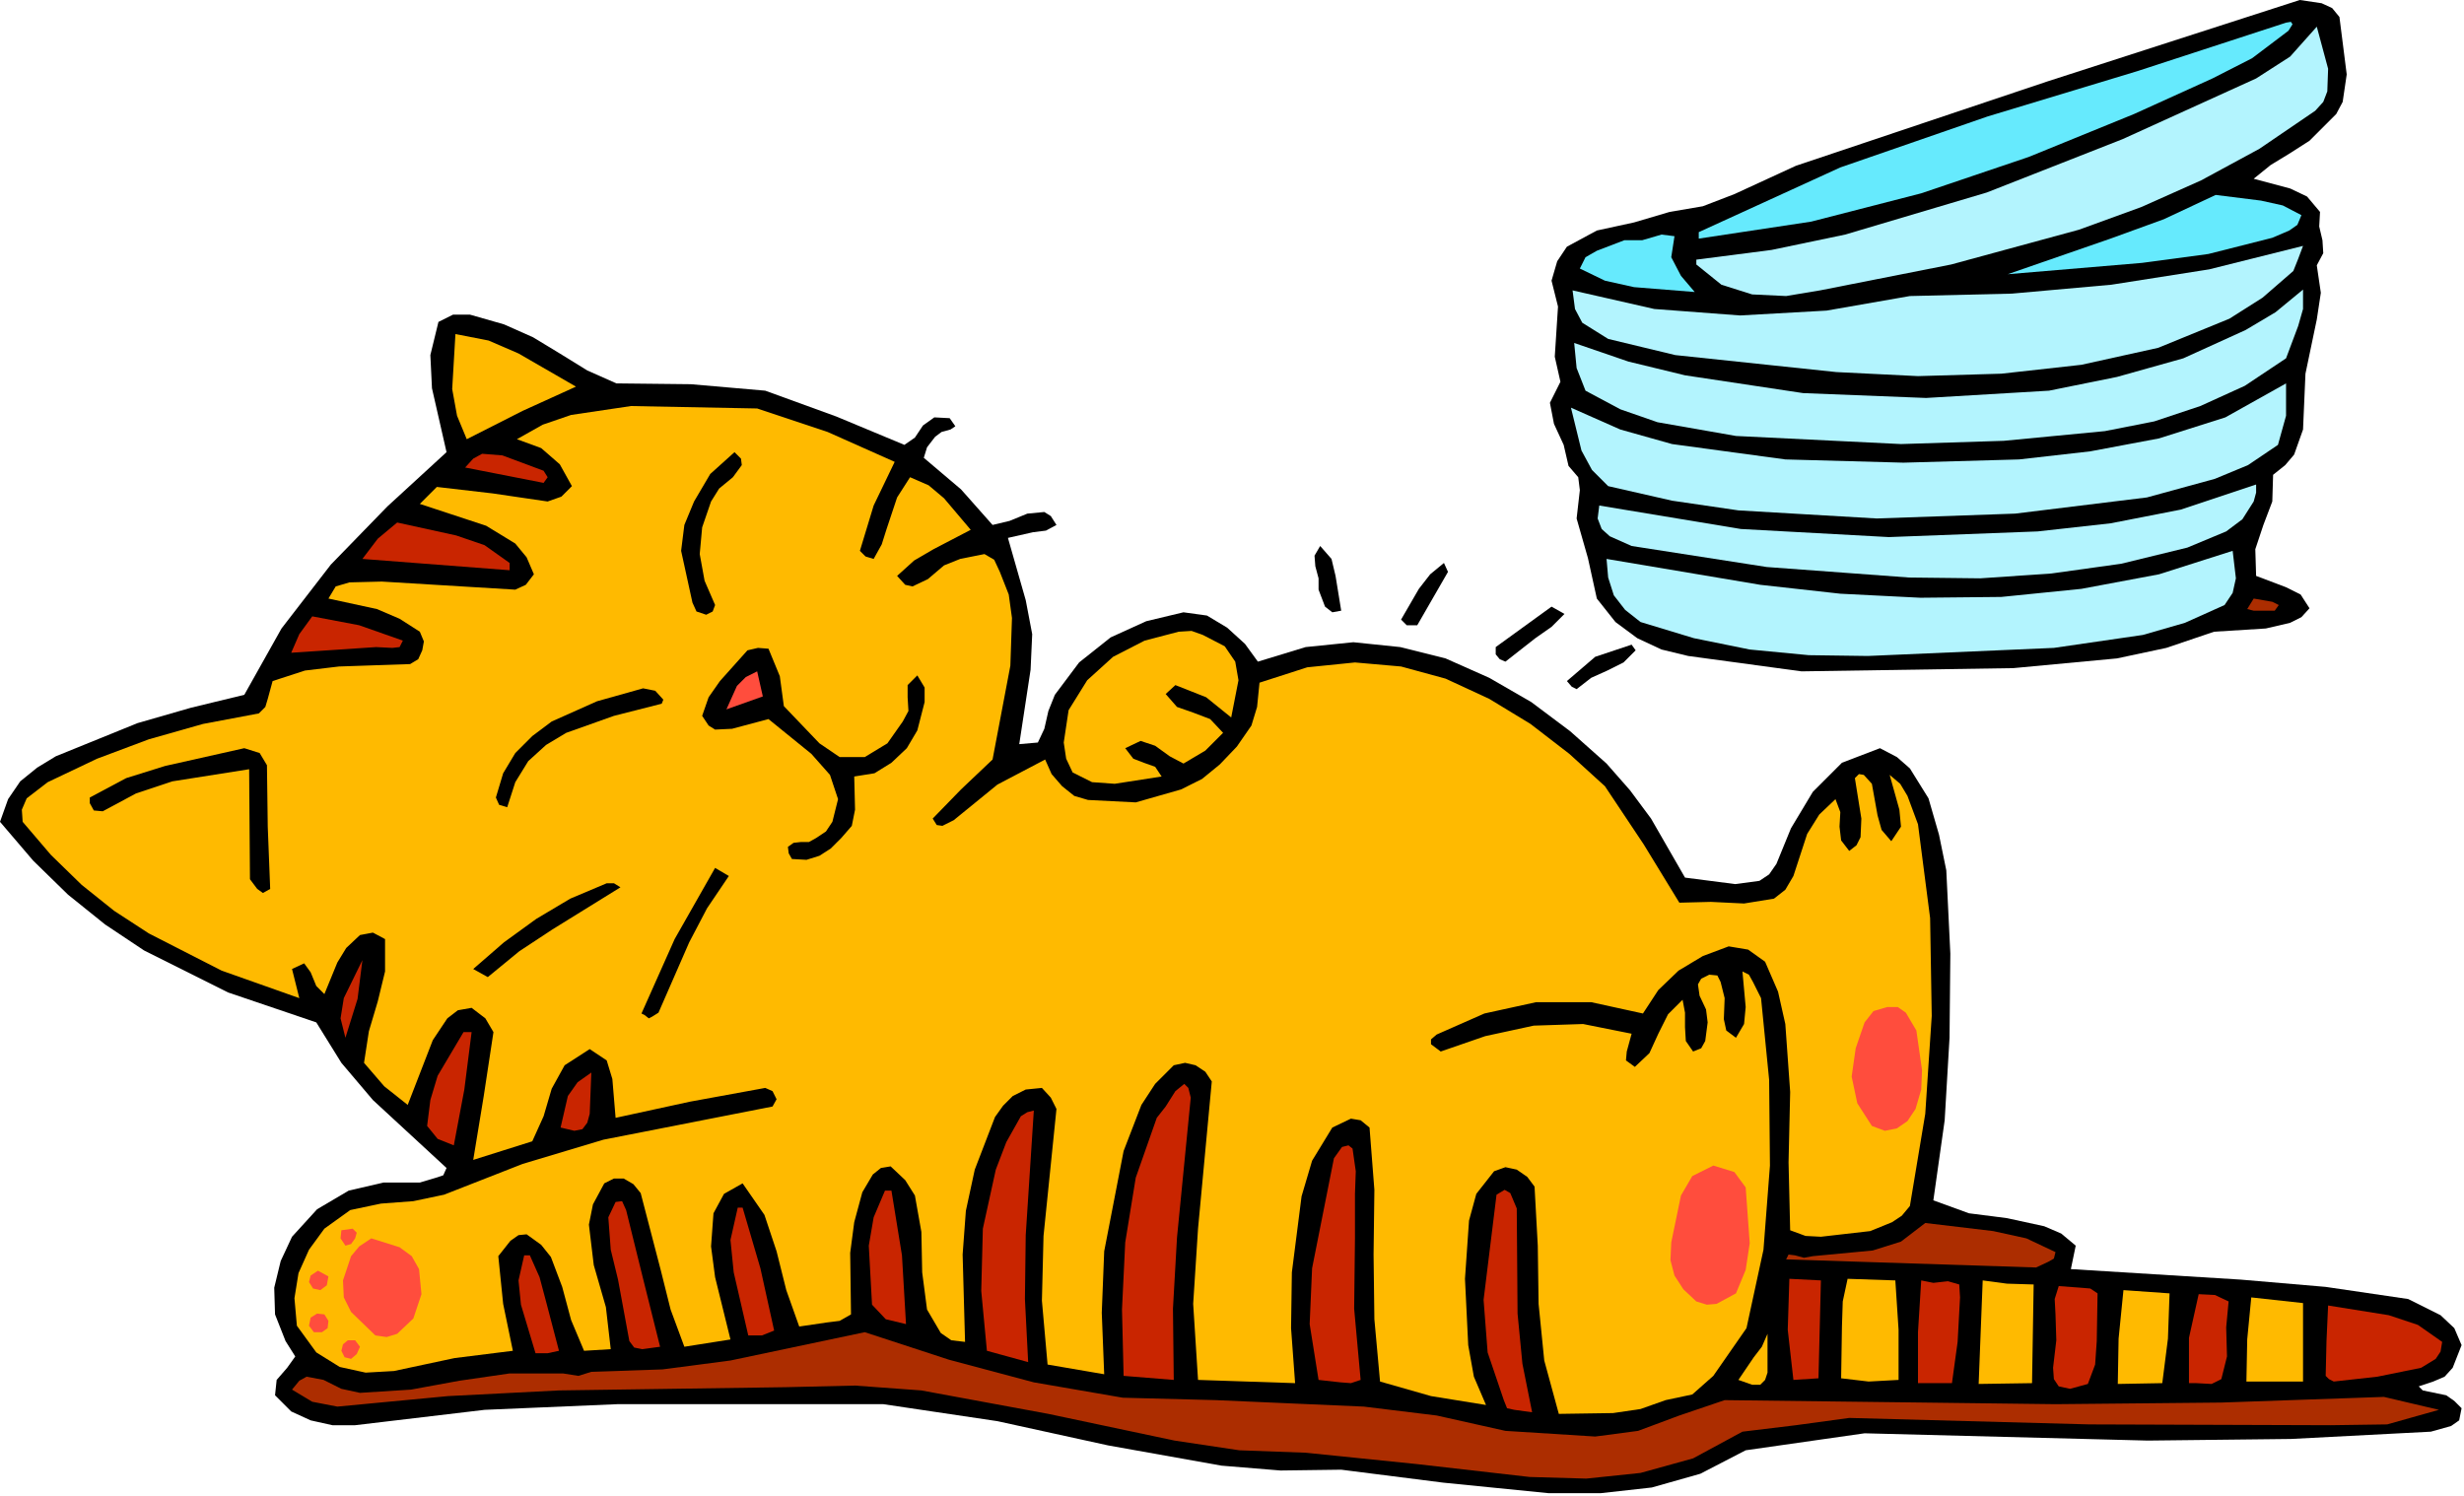 <?xml version="1.0" encoding="UTF-8" standalone="no"?>
<svg
   xmlns:dc="http://purl.org/dc/elements/1.1/"
   xmlns:cc="http://creativecommons.org/ns#"
   xmlns:rdf="http://www.w3.org/1999/02/22-rdf-syntax-ns#"
   xmlns:svg="http://www.w3.org/2000/svg"
   xmlns="http://www.w3.org/2000/svg"
   xmlns:sodipodi="http://sodipodi.sourceforge.net/DTD/sodipodi-0.dtd"
   xmlns:inkscape="http://www.inkscape.org/namespaces/inkscape"
   version="1.0"
   width="77.368mm"
   height="46.965mm"
   id="svg132"
   sodipodi:docname="JCHAR043.WMF">
  <sodipodi:namedview
     pagecolor="#ffffff"
     bordercolor="#666666"
     borderopacity="1"
     objecttolerance="10"
     gridtolerance="10"
     guidetolerance="10"
     inkscape:pageopacity="0"
     inkscape:pageshadow="2"
     inkscape:window-width="640"
     inkscape:window-height="480"
     id="namedview134" />
  <defs
     id="defs6">
    <clipPath
       clipPathUnits="userSpaceOnUse"
       id="clipWmfPath1">
      <path
         d="M 0,0 L 292.32,0 L 292.32,177.408 L 0,177.408 z"
         id="path2" />
    </clipPath>
    <pattern
       id="WMFhbasepattern"
       patternUnits="userSpaceOnUse"
       width="6"
       height="6"
       x="0"
       y="0" />
  </defs>
  <path
     style="fill:#000000;fill-rule:evenodd;fill-opacity:1;stroke:none;"
     clip-path="url(#clipWmfPath1)"
     d="  M 277.632,2.016   L 278.496,8.832   L 278.016,12.096   L 277.248,13.536   L 276.096,14.688   L 274.08,16.704   L 271.68,18.24   L 269.472,19.584   L 267.456,21.216   L 271.776,22.368   L 273.792,23.328   L 275.328,25.152   L 275.232,26.88   L 275.616,28.512   L 275.712,30.048   L 274.944,31.488   L 275.424,34.752   L 274.944,37.92   L 273.6,44.352   L 273.312,50.976   L 272.256,53.952   L 271.2,55.2   L 269.76,56.352   L 269.664,59.52   L 268.608,62.304   L 267.648,65.184   L 267.744,68.352   L 271.296,69.696   L 273.024,70.56   L 274.08,72.192   L 273.12,73.248   L 271.776,73.92   L 268.896,74.592   L 262.752,74.976   L 257.088,76.896   L 251.232,78.144   L 238.944,79.296   L 213.792,79.68   L 200.352,77.856   L 197.184,77.088   L 194.304,75.744   L 191.712,73.824   L 189.504,71.04   L 188.448,66.24   L 187.104,61.536   L 187.488,58.176   L 187.296,56.64   L 186.144,55.296   L 185.568,52.8   L 184.416,50.304   L 183.936,47.808   L 185.184,45.312   L 184.512,42.336   L 184.704,39.36   L 184.896,36.384   L 184.128,33.312   L 184.8,31.008   L 185.952,29.28   L 189.504,27.36   L 193.92,26.4   L 198.144,25.152   L 202.08,24.48   L 205.824,23.04   L 213.12,19.68   L 242.88,9.696   L 272.928,0   L 275.52,0.384   L 276.768,0.96   L 277.632,2.016  z "
     id="path8" />
  <path
     style="fill:#66eafd;fill-rule:evenodd;fill-opacity:1;stroke:none;"
     clip-path="url(#clipWmfPath1)"
     d="  M 271.584,3.648   L 267.264,6.912   L 262.56,9.312   L 253.248,13.536   L 240.768,18.624   L 228,22.944   L 214.944,26.304   L 201.6,28.32   L 201.6,27.552   L 218.4,19.872   L 235.872,13.824   L 253.632,8.448   L 271.296,2.688   L 271.872,2.592   L 272.064,2.88   L 271.584,3.648  z "
     id="path10" />
  <path
     style="fill:#b3f4fe;fill-rule:evenodd;fill-opacity:1;stroke:none;"
     clip-path="url(#clipWmfPath1)"
     d="  M 274.752,13.152   L 268.128,17.664   L 261.216,21.408   L 254.112,24.576   L 246.72,27.264   L 231.552,31.392   L 216,34.464   L 211.968,35.136   L 207.936,34.944   L 204.288,33.792   L 201.312,31.392   L 201.312,30.816   L 210.24,29.664   L 218.976,27.84   L 235.776,22.848   L 251.904,16.512   L 267.744,9.312   L 271.776,6.72   L 274.944,3.168   L 276.288,8.16   L 276.192,10.848   L 275.712,12.096   L 274.752,13.152  z "
     id="path12" />
  <path
     style="fill:#66eafd;fill-rule:evenodd;fill-opacity:1;stroke:none;"
     clip-path="url(#clipWmfPath1)"
     d="  M 273.12,25.536   L 272.64,26.688   L 271.68,27.36   L 269.664,28.224   L 262.08,30.144   L 254.208,31.2   L 238.272,32.544   L 250.464,28.32   L 256.8,26.016   L 262.944,23.136   L 268.32,23.808   L 270.912,24.384   L 273.12,25.536  z "
     id="path14" />
  <path
     style="fill:#66eafd;fill-rule:evenodd;fill-opacity:1;stroke:none;"
     clip-path="url(#clipWmfPath1)"
     d="  M 198.336,30.528   L 199.488,32.736   L 201.12,34.656   L 193.92,34.08   L 190.464,33.312   L 187.488,31.872   L 188.16,30.528   L 189.504,29.76   L 192.768,28.512   L 194.88,28.512   L 197.184,27.84   L 198.72,28.032   L 198.336,30.528  z "
     id="path16" />
  <path
     style="fill:#b3f4fe;fill-rule:evenodd;fill-opacity:1;stroke:none;"
     clip-path="url(#clipWmfPath1)"
     d="  M 272.16,32.16   L 268.512,35.328   L 264.576,37.824   L 256.128,41.28   L 247.008,43.296   L 237.504,44.352   L 227.616,44.64   L 217.92,44.16   L 198.816,42.144   L 190.848,40.224   L 187.776,38.304   L 186.912,36.672   L 186.624,34.464   L 196.32,36.672   L 206.496,37.44   L 216.768,36.864   L 226.656,35.136   L 238.752,34.848   L 250.56,33.792   L 262.176,31.968   L 273.312,29.184   L 272.736,30.72   L 272.16,32.16  z "
     id="path18" />
  <path
     style="fill:#b3f4fe;fill-rule:evenodd;fill-opacity:1;stroke:none;"
     clip-path="url(#clipWmfPath1)"
     d="  M 273.312,34.368   L 273.312,36.672   L 272.736,38.688   L 271.296,42.528   L 266.4,45.792   L 261.12,48.192   L 255.648,50.016   L 249.792,51.168   L 237.792,52.32   L 225.6,52.704   L 206.016,51.744   L 196.704,50.112   L 192.288,48.576   L 188.16,46.368   L 187.104,43.68   L 186.816,40.704   L 193.248,42.912   L 199.968,44.544   L 213.984,46.656   L 228.576,47.232   L 243.168,46.368   L 251.232,44.736   L 259.104,42.528   L 266.496,39.168   L 270.048,37.056   L 273.312,34.368  z "
     id="path20" />
  <path
     style="fill:#000000;fill-rule:evenodd;fill-opacity:1;stroke:none;"
     clip-path="url(#clipWmfPath1)"
     d="  M 73.152,45.504   L 81.984,45.6   L 90.816,46.368   L 99.264,49.44   L 107.328,52.8   L 108.576,51.936   L 109.536,50.496   L 110.88,49.536   L 112.704,49.632   L 113.376,50.592   L 112.8,50.976   L 111.744,51.264   L 110.976,51.84   L 110.016,53.088   L 109.632,54.336   L 114.048,58.08   L 117.792,62.304   L 119.808,61.824   L 121.92,60.96   L 123.936,60.768   L 124.704,61.248   L 125.376,62.304   L 124.128,62.976   L 122.592,63.168   L 119.616,63.84   L 121.728,71.232   L 122.496,75.264   L 122.304,79.488   L 120.96,88.32   L 123.168,88.128   L 123.936,86.496   L 124.416,84.384   L 125.184,82.464   L 128.064,78.624   L 131.808,75.648   L 136.032,73.728   L 140.448,72.672   L 143.232,73.056   L 145.632,74.496   L 147.744,76.416   L 149.28,78.528   L 154.944,76.8   L 160.608,76.224   L 166.176,76.8   L 171.552,78.144   L 176.736,80.448   L 181.728,83.328   L 186.336,86.784   L 190.656,90.624   L 193.44,93.792   L 195.936,97.152   L 199.968,104.16   L 205.92,104.928   L 208.8,104.544   L 209.952,103.776   L 210.816,102.528   L 212.544,98.304   L 215.136,93.984   L 218.592,90.528   L 223.104,88.8   L 225.12,89.856   L 226.656,91.2   L 228.864,94.752   L 230.112,99.072   L 230.976,103.296   L 231.456,113.184   L 231.36,123.168   L 230.784,132.96   L 229.44,142.464   L 233.664,144   L 238.176,144.576   L 242.592,145.536   L 244.608,146.4   L 246.336,147.84   L 245.76,150.624   L 265.92,151.872   L 276,152.736   L 285.792,154.176   L 289.632,156.096   L 291.264,157.632   L 292.128,159.648   L 291.072,162.336   L 290.112,163.392   L 288.768,163.968   L 287.04,164.544   L 287.52,165.024   L 290.304,165.6   L 291.264,166.272   L 292.128,167.136   L 291.84,168.576   L 290.88,169.248   L 288.48,169.92   L 271.872,170.784   L 254.88,170.976   L 221.28,170.112   L 207.168,172.128   L 201.792,174.912   L 196.032,176.544   L 189.984,177.216   L 183.744,177.216   L 171.264,175.968   L 159.168,174.432   L 151.968,174.528   L 144.96,173.952   L 131.52,171.552   L 118.368,168.672   L 104.832,166.656   L 73.248,166.656   L 57.504,167.328   L 42.144,169.152   L 39.456,169.152   L 36.864,168.576   L 34.56,167.52   L 32.64,165.6   L 32.832,163.776   L 34.08,162.336   L 35.04,160.992   L 33.888,159.168   L 32.64,156   L 32.544,152.832   L 33.312,149.664   L 34.656,146.784   L 37.632,143.52   L 41.376,141.312   L 45.504,140.352   L 49.824,140.352   L 51.744,139.776   L 52.608,139.488   L 52.992,138.624   L 44.256,130.56   L 40.512,126.144   L 37.536,121.344   L 27.072,117.792   L 17.088,112.8   L 12.48,109.728   L 8.064,106.176   L 3.936,102.144   L 0,97.536   L 0.96,94.848   L 2.4,92.736   L 4.416,91.104   L 6.624,89.76   L 16.32,85.824   L 22.656,84   L 28.992,82.464   L 33.408,74.592   L 39.264,67.008   L 45.984,60.096   L 52.992,53.664   L 51.264,46.08   L 51.072,42.144   L 52.032,38.208   L 53.76,37.344   L 55.776,37.344   L 59.808,38.496   L 63.264,40.032   L 66.432,41.952   L 69.696,43.968   L 73.152,45.504  z "
     id="path22" />
  <path
     style="fill:#ffba00;fill-rule:evenodd;fill-opacity:1;stroke:none;"
     clip-path="url(#clipWmfPath1)"
     d="  M 68.352,45.888   L 62.016,48.768   L 55.392,52.128   L 54.24,49.344   L 53.664,46.176   L 54.048,39.648   L 57.984,40.416   L 61.536,41.952   L 68.352,45.888  z "
     id="path24" />
  <path
     style="fill:#b3f4fe;fill-rule:evenodd;fill-opacity:1;stroke:none;"
     clip-path="url(#clipWmfPath1)"
     d="  M 270.336,52.8   L 266.784,55.2   L 262.848,56.832   L 254.784,59.04   L 239.136,60.96   L 222.72,61.536   L 206.304,60.576   L 198.432,59.424   L 190.848,57.696   L 188.928,55.776   L 187.68,53.472   L 186.432,48.384   L 192.288,50.976   L 198.432,52.704   L 211.872,54.528   L 225.888,54.912   L 239.616,54.528   L 248.064,53.568   L 256.224,52.032   L 264.096,49.536   L 271.296,45.504   L 271.296,49.344   L 270.336,52.8  z "
     id="path26" />
  <path
     style="fill:#ffba00;fill-rule:evenodd;fill-opacity:1;stroke:none;"
     clip-path="url(#clipWmfPath1)"
     d="  M 89.856,48.48   L 98.208,51.264   L 106.176,54.816   L 103.68,60   L 102.048,65.376   L 102.72,66.048   L 103.68,66.336   L 104.64,64.608   L 105.216,62.784   L 106.464,59.04   L 108,56.64   L 110.208,57.6   L 112.032,59.136   L 115.2,62.88   L 110.784,65.184   L 108.48,66.528   L 106.464,68.352   L 107.424,69.408   L 108.288,69.6   L 110.112,68.736   L 112.032,67.104   L 113.952,66.336   L 116.832,65.76   L 117.984,66.432   L 118.656,67.872   L 119.712,70.56   L 120.096,73.344   L 119.904,79.008   L 117.792,90.144   L 114.048,93.696   L 110.688,97.152   L 111.168,97.92   L 111.84,98.016   L 113.184,97.344   L 118.368,93.12   L 124.032,90.144   L 124.8,91.872   L 126.048,93.312   L 127.488,94.464   L 129.12,94.944   L 134.784,95.232   L 140.16,93.696   L 142.656,92.448   L 144.768,90.72   L 146.784,88.608   L 148.512,86.112   L 149.184,83.904   L 149.472,81.024   L 155.136,79.2   L 160.8,78.624   L 166.272,79.104   L 171.552,80.544   L 176.736,82.944   L 181.632,85.92   L 186.24,89.472   L 190.464,93.312   L 195.072,100.224   L 199.296,107.136   L 203.04,107.04   L 206.976,107.232   L 210.528,106.656   L 211.872,105.6   L 212.832,103.968   L 214.464,98.976   L 215.904,96.672   L 217.824,94.848   L 218.4,96.384   L 218.304,98.112   L 218.496,99.744   L 219.456,100.992   L 220.32,100.32   L 220.8,99.36   L 220.896,97.152   L 220.128,92.352   L 220.608,91.872   L 221.184,91.968   L 222.144,93.024   L 222.816,96.768   L 223.296,98.496   L 224.448,99.84   L 225.6,98.112   L 225.408,96.096   L 224.256,91.968   L 225.504,93.024   L 226.368,94.464   L 227.616,97.824   L 229.056,108.96   L 229.248,120.576   L 228.48,132.192   L 226.656,143.136   L 225.696,144.288   L 224.544,145.056   L 221.952,146.112   L 216.096,146.784   L 214.272,146.688   L 212.448,146.016   L 212.256,137.952   L 212.448,129.6   L 211.872,121.536   L 211.008,117.696   L 209.472,114.144   L 207.456,112.704   L 205.152,112.32   L 202.08,113.472   L 199.2,115.2   L 196.8,117.504   L 194.976,120.288   L 188.832,118.944   L 182.304,118.944   L 176.16,120.288   L 170.496,122.784   L 169.824,123.36   L 169.824,123.936   L 170.976,124.8   L 176.256,122.976   L 182.016,121.728   L 187.872,121.536   L 193.632,122.688   L 193.056,124.8   L 192.96,125.856   L 194.016,126.624   L 195.744,124.992   L 196.8,122.688   L 197.952,120.384   L 199.68,118.656   L 199.968,120.192   L 199.968,121.92   L 200.064,123.552   L 200.928,124.8   L 201.888,124.416   L 202.368,123.552   L 202.656,121.344   L 202.464,119.808   L 201.696,118.176   L 201.504,116.832   L 201.888,116.16   L 202.848,115.68   L 203.808,115.776   L 204.192,116.544   L 204.672,118.464   L 204.576,120.96   L 204.864,122.304   L 206.016,123.168   L 206.976,121.536   L 207.168,119.52   L 206.784,115.296   L 207.552,115.68   L 208.032,116.544   L 208.992,118.464   L 209.952,128.16   L 210.048,138.336   L 209.28,148.32   L 207.264,157.632   L 203.328,163.296   L 200.832,165.504   L 197.664,166.176   L 194.688,167.232   L 191.424,167.712   L 184.992,167.808   L 183.264,161.472   L 182.592,154.752   L 182.496,147.84   L 182.112,140.832   L 181.248,139.68   L 180,138.816   L 178.656,138.528   L 177.312,139.008   L 175.2,141.696   L 174.336,144.864   L 173.856,151.776   L 174.24,159.648   L 174.912,163.392   L 176.352,166.752   L 169.824,165.696   L 163.776,163.968   L 163.104,156.576   L 163.008,148.896   L 163.104,141.216   L 162.528,133.824   L 161.472,132.96   L 160.32,132.768   L 158.112,133.824   L 155.712,137.76   L 154.464,141.984   L 153.312,151.008   L 153.216,157.632   L 153.696,164.16   L 142.176,163.776   L 141.6,154.752   L 142.176,145.824   L 143.808,128.352   L 143.04,127.2   L 141.888,126.432   L 140.64,126.144   L 139.296,126.432   L 137.088,128.64   L 135.456,131.136   L 133.344,136.608   L 131.04,148.512   L 130.752,155.808   L 131.04,163.104   L 124.32,161.952   L 123.648,154.368   L 123.84,146.688   L 125.376,131.616   L 124.704,130.272   L 123.648,129.12   L 121.728,129.312   L 120.192,130.08   L 119.04,131.232   L 118.08,132.576   L 115.68,138.816   L 114.624,143.712   L 114.24,148.896   L 114.528,159.264   L 112.896,159.072   L 111.648,158.208   L 110.016,155.424   L 109.44,151.008   L 109.344,146.208   L 108.576,141.888   L 107.424,140.064   L 105.696,138.432   L 104.544,138.624   L 103.584,139.392   L 102.336,141.504   L 101.376,145.056   L 100.896,148.704   L 100.992,156   L 99.648,156.768   L 98.112,156.96   L 94.848,157.44   L 93.312,153.12   L 92.16,148.512   L 90.72,144.192   L 88.128,140.448   L 85.92,141.696   L 84.672,144   L 84.384,147.936   L 84.864,151.584   L 86.688,158.976   L 81.216,159.84   L 79.584,155.424   L 78.432,150.816   L 76.032,141.6   L 75.168,140.544   L 74.016,139.872   L 72.864,139.872   L 71.712,140.448   L 70.368,142.944   L 69.888,145.344   L 70.464,150.144   L 71.904,155.136   L 72.48,160.128   L 69.312,160.32   L 67.776,156.672   L 66.72,152.736   L 65.376,149.184   L 64.224,147.744   L 62.496,146.496   L 61.536,146.592   L 60.576,147.264   L 59.136,149.088   L 59.712,154.752   L 60.864,160.32   L 53.952,161.184   L 46.752,162.72   L 43.392,162.912   L 40.32,162.24   L 37.536,160.512   L 35.232,157.344   L 34.944,154.08   L 35.424,151.104   L 36.672,148.32   L 38.496,145.824   L 41.568,143.616   L 45.216,142.848   L 49.056,142.56   L 52.704,141.792   L 62.016,138.144   L 71.616,135.264   L 91.68,131.328   L 92.16,130.464   L 91.68,129.504   L 90.816,129.12   L 81.888,130.752   L 73.056,132.672   L 72.672,128.064   L 72,125.856   L 69.984,124.512   L 67.008,126.432   L 65.472,129.216   L 64.512,132.48   L 63.168,135.456   L 56.16,137.664   L 57.408,130.08   L 58.56,122.496   L 57.6,120.864   L 55.968,119.616   L 54.336,119.904   L 53.088,120.864   L 51.36,123.456   L 48.384,131.136   L 45.6,128.928   L 43.2,126.144   L 43.776,122.4   L 44.832,118.848   L 45.696,115.296   L 45.696,111.456   L 44.256,110.688   L 42.72,110.976   L 41.088,112.512   L 40.032,114.24   L 38.496,117.984   L 37.536,117.024   L 36.864,115.392   L 36.096,114.336   L 34.656,115.008   L 35.52,118.464   L 26.304,115.2   L 17.664,110.784   L 13.536,108.096   L 9.696,105.024   L 6.048,101.472   L 2.688,97.536   L 2.592,96.096   L 3.168,94.752   L 5.664,92.832   L 11.52,90.048   L 17.664,87.744   L 24.096,85.92   L 30.72,84.672   L 31.488,83.904   L 31.776,82.944   L 32.352,80.832   L 36.192,79.584   L 40.224,79.104   L 48.672,78.816   L 49.632,78.24   L 50.112,77.184   L 50.304,76.128   L 49.824,74.976   L 47.424,73.44   L 44.736,72.288   L 38.976,71.04   L 39.84,69.6   L 41.472,69.12   L 45.312,69.024   L 61.152,69.984   L 62.4,69.408   L 63.36,68.16   L 62.496,66.144   L 61.152,64.512   L 57.696,62.4   L 49.824,59.808   L 51.84,57.792   L 58.464,58.56   L 64.992,59.52   L 66.624,58.944   L 67.872,57.696   L 66.432,55.104   L 64.224,53.184   L 61.344,52.128   L 64.416,50.4   L 67.776,49.248   L 74.88,48.192   L 89.856,48.48  z "
     id="path28" />
  <path
     style="fill:#c92500;fill-rule:evenodd;fill-opacity:1;stroke:none;"
     clip-path="url(#clipWmfPath1)"
     d="  M 64.992,56.64   L 64.512,57.312   L 55.2,55.488   L 56.16,54.432   L 57.216,53.856   L 59.616,54.048   L 64.512,55.872   L 64.992,56.64  z "
     id="path30" />
  <path
     style="fill:#000000;fill-rule:evenodd;fill-opacity:1;stroke:none;"
     clip-path="url(#clipWmfPath1)"
     d="  M 84.384,59.52   L 83.328,62.592   L 83.04,65.76   L 83.616,68.928   L 84.864,71.808   L 84.576,72.576   L 83.808,72.96   L 82.656,72.576   L 82.176,71.52   L 80.832,65.376   L 81.216,62.304   L 82.368,59.52   L 84.288,56.256   L 87.168,53.664   L 87.936,54.432   L 88.032,55.2   L 86.976,56.64   L 85.344,57.984   L 84.384,59.52  z "
     id="path32" />
  <path
     style="fill:#b3f4fe;fill-rule:evenodd;fill-opacity:1;stroke:none;"
     clip-path="url(#clipWmfPath1)"
     d="  M 267.456,59.52   L 266.112,61.632   L 264.192,63.072   L 259.584,64.992   L 251.712,66.912   L 243.456,68.064   L 235.008,68.64   L 226.56,68.544   L 209.664,67.296   L 193.632,64.8   L 191.04,63.648   L 190.08,62.784   L 189.6,61.536   L 189.792,60   L 206.592,62.784   L 224.16,63.744   L 241.824,63.072   L 250.464,62.112   L 258.816,60.48   L 267.744,57.504   L 267.744,58.464   L 267.456,59.52  z "
     id="path34" />
  <path
     style="fill:#c92500;fill-rule:evenodd;fill-opacity:1;stroke:none;"
     clip-path="url(#clipWmfPath1)"
     d="  M 60.48,66.816   L 60.48,67.68   L 43.008,66.336   L 44.832,63.936   L 47.136,62.016   L 54.144,63.552   L 57.504,64.704   L 60.48,66.816  z "
     id="path36" />
  <path
     style="fill:#000000;fill-rule:evenodd;fill-opacity:1;stroke:none;"
     clip-path="url(#clipWmfPath1)"
     d="  M 159.168,72.48   L 158.112,72.672   L 157.248,72   L 156.48,69.984   L 156.48,68.64   L 156.096,67.2   L 156,65.952   L 156.672,64.8   L 158.016,66.336   L 158.496,68.352   L 159.168,72.48  z "
     id="path38" />
  <path
     style="fill:#b3f4fe;fill-rule:evenodd;fill-opacity:1;stroke:none;"
     clip-path="url(#clipWmfPath1)"
     d="  M 264,71.808   L 259.296,73.92   L 254.304,75.36   L 243.744,76.896   L 221.664,77.856   L 214.656,77.76   L 207.648,77.088   L 201.024,75.744   L 194.688,73.824   L 192.864,72.384   L 191.52,70.656   L 190.848,68.544   L 190.656,66.336   L 208.896,69.408   L 218.4,70.464   L 227.904,70.944   L 237.504,70.848   L 247.008,69.888   L 256.224,68.16   L 264.96,65.376   L 265.344,68.64   L 264.96,70.368   L 264,71.808  z "
     id="path40" />
  <path
     style="fill:#000000;fill-rule:evenodd;fill-opacity:1;stroke:none;"
     clip-path="url(#clipWmfPath1)"
     d="  M 171.84,67.872   L 168.192,74.208   L 166.944,74.208   L 166.272,73.536   L 168.384,69.888   L 169.728,68.16   L 171.36,66.816   L 171.84,67.872  z "
     id="path42" />
  <path
     style="fill:#ac2d00;fill-rule:evenodd;fill-opacity:1;stroke:none;"
     clip-path="url(#clipWmfPath1)"
     d="  M 269.952,72.48   L 267.456,72.48   L 266.688,72.288   L 267.456,71.04   L 269.664,71.424   L 270.432,71.808   L 269.952,72.48  z "
     id="path44" />
  <path
     style="fill:#000000;fill-rule:evenodd;fill-opacity:1;stroke:none;"
     clip-path="url(#clipWmfPath1)"
     d="  M 185.664,72.864   L 184.128,74.4   L 182.208,75.744   L 178.656,78.528   L 177.984,78.24   L 177.504,77.664   L 177.504,76.8   L 184.128,72   L 185.664,72.864  z "
     id="path46" />
  <path
     style="fill:#c92500;fill-rule:evenodd;fill-opacity:1;stroke:none;"
     clip-path="url(#clipWmfPath1)"
     d="  M 47.808,76.032   L 47.424,76.8   L 46.56,76.896   L 44.64,76.8   L 34.56,77.472   L 35.52,75.264   L 37.056,73.152   L 42.624,74.208   L 47.808,76.032  z "
     id="path48" />
  <path
     style="fill:#ffba00;fill-rule:evenodd;fill-opacity:1;stroke:none;"
     clip-path="url(#clipWmfPath1)"
     d="  M 145.344,76.704   L 146.592,78.528   L 146.976,80.736   L 146.112,85.152   L 143.136,82.752   L 139.488,81.312   L 138.336,82.368   L 139.68,83.904   L 141.6,84.576   L 143.616,85.344   L 145.152,86.976   L 143.04,89.088   L 140.448,90.624   L 138.816,89.76   L 137.088,88.512   L 135.36,87.936   L 133.536,88.8   L 134.496,90.048   L 135.744,90.528   L 137.088,91.008   L 137.856,92.16   L 132.288,93.024   L 129.6,92.832   L 127.296,91.68   L 126.528,90.048   L 126.24,88.128   L 126.816,84.288   L 129.024,80.736   L 132.096,77.952   L 135.84,76.032   L 139.872,74.976   L 141.408,74.88   L 142.752,75.36   L 145.344,76.704  z "
     id="path50" />
  <path
     style="fill:#000000;fill-rule:evenodd;fill-opacity:1;stroke:none;"
     clip-path="url(#clipWmfPath1)"
     d="  M 194.112,77.184   L 192.672,78.624   L 190.752,79.584   L 188.832,80.448   L 187.104,81.792   L 186.528,81.504   L 185.952,80.832   L 189.312,77.952   L 193.632,76.512   L 194.112,77.184  z "
     id="path52" />
  <path
     style="fill:#000000;fill-rule:evenodd;fill-opacity:1;stroke:none;"
     clip-path="url(#clipWmfPath1)"
     d="  M 93.024,83.808   L 97.248,88.224   L 99.648,89.856   L 102.624,89.856   L 105.312,88.224   L 107.136,85.632   L 107.808,84.384   L 107.712,82.752   L 107.712,81.312   L 108.864,80.16   L 109.728,81.6   L 109.728,83.328   L 108.864,86.688   L 107.616,88.8   L 105.792,90.528   L 103.776,91.776   L 101.376,92.16   L 101.472,96.096   L 101.088,98.016   L 99.84,99.456   L 98.592,100.704   L 97.248,101.568   L 95.712,102.048   L 93.984,101.952   L 93.6,101.28   L 93.504,100.512   L 94.176,100.032   L 95.04,99.936   L 96,99.936   L 96.864,99.456   L 98.016,98.688   L 98.784,97.536   L 99.456,94.848   L 98.496,91.968   L 96.288,89.472   L 91.2,85.344   L 86.88,86.496   L 84.864,86.592   L 84.096,86.112   L 83.328,84.96   L 84.096,82.752   L 85.44,80.832   L 88.704,77.184   L 89.952,76.896   L 91.2,76.992   L 92.544,80.256   L 93.024,83.808  z "
     id="path54" />
  <path
     style="fill:#ff4d3d;fill-rule:evenodd;fill-opacity:1;stroke:none;"
     clip-path="url(#clipWmfPath1)"
     d="  M 90.528,82.656   L 86.208,84.192   L 87.456,81.408   L 88.512,80.352   L 89.856,79.68   L 90.528,82.656  z "
     id="path56" />
  <path
     style="fill:#000000;fill-rule:evenodd;fill-opacity:1;stroke:none;"
     clip-path="url(#clipWmfPath1)"
     d="  M 78.72,83.04   L 78.528,83.52   L 72.864,84.96   L 67.2,86.976   L 64.8,88.416   L 62.688,90.336   L 61.152,92.832   L 60.192,95.808   L 59.232,95.52   L 58.848,94.656   L 59.712,91.776   L 61.152,89.376   L 63.168,87.36   L 65.472,85.632   L 70.848,83.232   L 76.32,81.696   L 77.76,81.984   L 78.72,83.04  z "
     id="path58" />
  <path
     style="fill:#000000;fill-rule:evenodd;fill-opacity:1;stroke:none;"
     clip-path="url(#clipWmfPath1)"
     d="  M 31.68,90.816   L 31.776,98.112   L 32.064,105.504   L 31.2,105.984   L 30.528,105.504   L 29.664,104.352   L 29.568,91.296   L 20.448,92.736   L 16.128,94.176   L 12.192,96.288   L 11.136,96.192   L 10.656,95.328   L 10.656,94.656   L 14.976,92.352   L 19.584,90.912   L 28.992,88.8   L 30.816,89.376   L 31.68,90.816  z "
     id="path60" />
  <path
     style="fill:#000000;fill-rule:evenodd;fill-opacity:1;stroke:none;"
     clip-path="url(#clipWmfPath1)"
     d="  M 86.496,103.968   L 83.904,107.808   L 81.792,111.84   L 78.144,120.192   L 77.376,120.672   L 76.992,120.864   L 76.512,120.48   L 76.128,120.288   L 80.064,111.456   L 84.864,103.008   L 86.496,103.968  z "
     id="path62" />
  <path
     style="fill:#000000;fill-rule:evenodd;fill-opacity:1;stroke:none;"
     clip-path="url(#clipWmfPath1)"
     d="  M 73.632,105.312   L 65.568,110.304   L 61.632,112.896   L 57.888,115.968   L 56.16,115.008   L 59.808,111.84   L 63.648,109.056   L 67.68,106.656   L 72,104.832   L 72.864,104.832   L 73.632,105.312  z "
     id="path64" />
  <path
     style="fill:#c92500;fill-rule:evenodd;fill-opacity:1;stroke:none;"
     clip-path="url(#clipWmfPath1)"
     d="  M 40.992,123.168   L 40.416,120.864   L 40.8,118.464   L 43.008,113.952   L 42.432,118.56   L 40.992,123.168  z "
     id="path66" />
  <path
     style="fill:#ff4d3d;fill-rule:evenodd;fill-opacity:1;stroke:none;"
     clip-path="url(#clipWmfPath1)"
     d="  M 227.424,122.304   L 228.096,127.008   L 228,129.312   L 227.328,131.616   L 226.368,133.056   L 225.12,133.92   L 223.68,134.208   L 222.144,133.632   L 220.416,130.944   L 219.744,127.776   L 220.224,124.416   L 221.28,121.344   L 222.336,120   L 223.968,119.52   L 225.216,119.52   L 226.176,120.192   L 227.424,122.304  z "
     id="path68" />
  <path
     style="fill:#ff4d3d;fill-rule:evenodd;fill-opacity:1;stroke:none;"
     clip-path="url(#clipWmfPath1)"
     d="  M 225.6,124.32   L 225.888,128.064   L 225.504,129.984   L 224.64,131.616   L 223.008,131.808   L 221.952,126.624   L 222.528,124.032   L 223.968,121.824   L 224.832,122.016   L 225.216,122.688   L 225.6,124.32  z "
     id="path70" />
  <path
     style="fill:#c92500;fill-rule:evenodd;fill-opacity:1;stroke:none;"
     clip-path="url(#clipWmfPath1)"
     d="  M 55.968,122.496   L 55.104,129.312   L 53.856,135.936   L 51.936,135.168   L 50.688,133.632   L 51.072,130.56   L 51.936,127.68   L 55.008,122.496   L 55.968,122.496  z "
     id="path72" />
  <path
     style="fill:#c92500;fill-rule:evenodd;fill-opacity:1;stroke:none;"
     clip-path="url(#clipWmfPath1)"
     d="  M 70.176,127.296   L 69.984,132.192   L 69.696,133.248   L 69.12,134.016   L 68.16,134.208   L 66.528,133.824   L 67.392,130.08   L 68.544,128.448   L 70.176,127.296  z "
     id="path74" />
  <path
     style="fill:#c92500;fill-rule:evenodd;fill-opacity:1;stroke:none;"
     clip-path="url(#clipWmfPath1)"
     d="  M 141.312,130.272   L 139.68,146.88   L 139.2,155.328   L 139.296,163.776   L 133.344,163.296   L 133.152,155.424   L 133.536,147.456   L 134.784,139.776   L 137.28,132.672   L 138.336,131.328   L 139.488,129.504   L 140.544,128.64   L 141.024,129.12   L 141.312,130.272  z "
     id="path76" />
  <path
     style="fill:#c92500;fill-rule:evenodd;fill-opacity:1;stroke:none;"
     clip-path="url(#clipWmfPath1)"
     d="  M 122.688,131.808   L 121.728,146.592   L 121.632,154.176   L 122.016,161.664   L 117.12,160.32   L 116.448,153.216   L 116.64,145.824   L 118.176,138.816   L 119.424,135.552   L 121.152,132.48   L 121.92,132   L 122.688,131.808  z "
     id="path78" />
  <path
     style="fill:#c92500;fill-rule:evenodd;fill-opacity:1;stroke:none;"
     clip-path="url(#clipWmfPath1)"
     d="  M 160.8,146.976   L 160.704,155.328   L 161.472,163.776   L 160.32,164.16   L 159.072,164.064   L 156.48,163.776   L 155.424,157.152   L 155.712,150.528   L 158.304,137.472   L 159.264,136.128   L 160.032,135.936   L 160.512,136.32   L 160.896,139.008   L 160.8,141.696   L 160.8,146.976  z "
     id="path80" />
  <path
     style="fill:#ff4d3d;fill-rule:evenodd;fill-opacity:1;stroke:none;"
     clip-path="url(#clipWmfPath1)"
     d="  M 207.168,140.928   L 207.648,147.552   L 207.168,150.72   L 206.016,153.504   L 203.712,154.752   L 202.56,154.848   L 201.312,154.464   L 199.776,153.024   L 198.72,151.392   L 198.24,149.568   L 198.336,147.456   L 199.488,141.888   L 200.832,139.584   L 203.328,138.336   L 205.824,139.104   L 207.168,140.928  z "
     id="path82" />
  <path
     style="fill:#ff4d3d;fill-rule:evenodd;fill-opacity:1;stroke:none;"
     clip-path="url(#clipWmfPath1)"
     d="  M 205.344,142.656   L 205.44,148.32   L 204.672,150.816   L 203.136,152.832   L 202.176,152.64   L 201.504,151.968   L 200.64,150.432   L 200.544,147.552   L 200.928,144.864   L 201.984,142.464   L 203.616,140.448   L 204.48,140.448   L 204.96,141.024   L 205.344,142.656  z "
     id="path84" />
  <path
     style="fill:#c92500;fill-rule:evenodd;fill-opacity:1;stroke:none;"
     clip-path="url(#clipWmfPath1)"
     d="  M 105.792,141.312   L 107.04,148.992   L 107.52,157.152   L 105.12,156.576   L 103.488,154.848   L 103.104,147.84   L 103.68,144.48   L 105.024,141.312   L 105.792,141.312  z "
     id="path86" />
  <path
     style="fill:#c92500;fill-rule:evenodd;fill-opacity:1;stroke:none;"
     clip-path="url(#clipWmfPath1)"
     d="  M 180,143.424   L 180.096,155.904   L 180.672,161.856   L 181.824,167.616   L 179.712,167.328   L 178.848,167.136   L 178.464,166.176   L 176.544,160.512   L 176.064,154.272   L 177.6,141.792   L 178.56,141.216   L 179.232,141.6   L 180,143.424  z "
     id="path88" />
  <path
     style="fill:#c92500;fill-rule:evenodd;fill-opacity:1;stroke:none;"
     clip-path="url(#clipWmfPath1)"
     d="  M 78.336,159.84   L 76.224,160.128   L 75.264,159.936   L 74.688,159.168   L 73.344,151.872   L 72.48,148.32   L 72.192,144.48   L 73.056,142.656   L 73.824,142.56   L 74.304,143.616   L 76.32,151.776   L 78.336,159.84  z "
     id="path90" />
  <path
     style="fill:#c92500;fill-rule:evenodd;fill-opacity:1;stroke:none;"
     clip-path="url(#clipWmfPath1)"
     d="  M 88.128,143.328   L 90.24,150.528   L 91.872,157.92   L 90.432,158.496   L 88.8,158.496   L 87.072,151.008   L 86.688,147.168   L 87.552,143.328   L 88.128,143.328  z "
     id="path92" />
  <path
     style="fill:#ac2d00;fill-rule:evenodd;fill-opacity:1;stroke:none;"
     clip-path="url(#clipWmfPath1)"
     d="  M 243.936,148.608   L 243.744,149.376   L 243.072,149.76   L 241.632,150.432   L 211.968,149.472   L 212.256,148.896   L 213.024,148.992   L 214.08,149.28   L 215.136,149.088   L 222.24,148.416   L 225.6,147.36   L 228.48,145.152   L 236.544,146.112   L 240.48,146.976   L 243.936,148.608  z "
     id="path94" />
  <path
     style="fill:#ff4d3d;fill-rule:evenodd;fill-opacity:1;stroke:none;"
     clip-path="url(#clipWmfPath1)"
     d="  M 42.144,146.976   L 41.664,147.648   L 40.992,147.84   L 40.416,146.976   L 40.512,146.016   L 41.856,145.824   L 42.336,146.304   L 42.144,146.976  z "
     id="path96" />
  <path
     style="fill:#ff4d3d;fill-rule:evenodd;fill-opacity:1;stroke:none;"
     clip-path="url(#clipWmfPath1)"
     d="  M 49.728,150.624   L 50.016,153.6   L 49.056,156.48   L 47.136,158.304   L 45.888,158.688   L 44.544,158.496   L 41.664,155.712   L 40.8,153.984   L 40.704,151.968   L 41.664,149.088   L 42.624,147.936   L 44.064,146.976   L 47.424,148.032   L 48.864,149.088   L 49.728,150.624  z "
     id="path98" />
  <path
     style="fill:#c92500;fill-rule:evenodd;fill-opacity:1;stroke:none;"
     clip-path="url(#clipWmfPath1)"
     d="  M 62.88,148.992   L 64.032,151.584   L 64.8,154.464   L 66.336,160.32   L 64.992,160.608   L 63.552,160.608   L 61.824,154.848   L 61.536,151.968   L 62.208,148.992   L 62.88,148.992  z "
     id="path100" />
  <path
     style="fill:#ff4d3d;fill-rule:evenodd;fill-opacity:1;stroke:none;"
     clip-path="url(#clipWmfPath1)"
     d="  M 48,151.968   L 47.712,154.56   L 47.232,155.712   L 46.176,156.48   L 45.12,156.288   L 44.256,155.712   L 43.008,153.984   L 42.624,151.872   L 43.68,149.76   L 44.832,149.376   L 46.176,149.76   L 47.424,150.72   L 48,151.968  z "
     id="path102" />
  <path
     style="fill:#ff4d3d;fill-rule:evenodd;fill-opacity:1;stroke:none;"
     clip-path="url(#clipWmfPath1)"
     d="  M 38.976,151.488   L 38.784,152.544   L 38.016,153.12   L 37.152,152.928   L 36.672,152.16   L 36.864,151.392   L 37.728,150.816   L 38.976,151.488  z "
     id="path104" />
  <path
     style="fill:#c92500;fill-rule:evenodd;fill-opacity:1;stroke:none;"
     clip-path="url(#clipWmfPath1)"
     d="  M 216.096,151.968   L 215.808,163.584   L 212.832,163.776   L 212.16,157.824   L 212.352,151.776   L 216.096,151.968  z "
     id="path106" />
  <path
     style="fill:#ffba00;fill-rule:evenodd;fill-opacity:1;stroke:none;"
     clip-path="url(#clipWmfPath1)"
     d="  M 224.928,151.968   L 225.312,157.824   L 225.312,163.776   L 221.76,163.968   L 218.496,163.584   L 218.592,157.44   L 218.688,154.464   L 219.264,151.776   L 224.928,151.968  z "
     id="path108" />
  <path
     style="fill:#c92500;fill-rule:evenodd;fill-opacity:1;stroke:none;"
     clip-path="url(#clipWmfPath1)"
     d="  M 232.608,153.984   L 232.32,159.264   L 231.648,164.16   L 227.616,164.16   L 227.616,158.112   L 228,151.968   L 229.44,152.256   L 231.168,152.064   L 232.512,152.448   L 232.608,153.984  z "
     id="path110" />
  <path
     style="fill:#ffba00;fill-rule:evenodd;fill-opacity:1;stroke:none;"
     clip-path="url(#clipWmfPath1)"
     d="  M 241.344,152.448   L 241.152,164.16   L 234.816,164.256   L 235.296,151.968   L 238.176,152.352   L 241.344,152.448  z "
     id="path112" />
  <path
     style="fill:#c92500;fill-rule:evenodd;fill-opacity:1;stroke:none;"
     clip-path="url(#clipWmfPath1)"
     d="  M 248.928,153.504   L 248.832,159.168   L 248.64,161.952   L 247.776,164.256   L 245.664,164.832   L 244.32,164.544   L 243.744,163.68   L 243.648,162.336   L 244.032,159.072   L 243.936,156   L 243.84,154.176   L 244.32,152.64   L 246.912,152.832   L 248.064,152.928   L 248.928,153.504  z "
     id="path114" />
  <path
     style="fill:#ffba00;fill-rule:evenodd;fill-opacity:1;stroke:none;"
     clip-path="url(#clipWmfPath1)"
     d="  M 256.608,164.16   L 251.328,164.256   L 251.424,158.88   L 252,153.12   L 257.472,153.504   L 257.28,158.88   L 256.608,164.16  z "
     id="path116" />
  <path
     style="fill:#c92500;fill-rule:evenodd;fill-opacity:1;stroke:none;"
     clip-path="url(#clipWmfPath1)"
     d="  M 264.48,154.464   L 264.192,157.536   L 264.288,160.992   L 263.616,163.68   L 262.464,164.256   L 260.64,164.16   L 259.776,164.16   L 259.776,158.784   L 260.928,153.6   L 262.848,153.696   L 264.48,154.464  z "
     id="path118" />
  <path
     style="fill:#ffba00;fill-rule:evenodd;fill-opacity:1;stroke:none;"
     clip-path="url(#clipWmfPath1)"
     d="  M 273.312,154.656   L 273.312,163.968   L 266.592,163.968   L 266.688,158.976   L 267.168,153.984   L 273.312,154.656  z "
     id="path120" />
  <path
     style="fill:#c92500;fill-rule:evenodd;fill-opacity:1;stroke:none;"
     clip-path="url(#clipWmfPath1)"
     d="  M 289.824,159.264   L 289.632,160.416   L 289.056,161.28   L 287.328,162.336   L 282.144,163.392   L 276.96,163.968   L 276.384,163.68   L 276,163.296   L 276.096,159.168   L 276.288,154.944   L 283.488,156.096   L 286.944,157.248   L 289.824,159.264  z "
     id="path122" />
  <path
     style="fill:#ff4d3d;fill-rule:evenodd;fill-opacity:1;stroke:none;"
     clip-path="url(#clipWmfPath1)"
     d="  M 38.976,156.768   L 38.88,157.632   L 38.208,158.112   L 37.248,158.112   L 36.672,157.344   L 36.864,156.384   L 37.632,155.904   L 38.496,156   L 38.976,156.768  z "
     id="path124" />
  <path
     style="fill:#ac2d00;fill-rule:evenodd;fill-opacity:1;stroke:none;"
     clip-path="url(#clipWmfPath1)"
     d="  M 144.288,166.176   L 161.856,166.944   L 170.496,168   L 178.656,169.824   L 189.312,170.496   L 194.4,169.824   L 199.296,168   L 204.672,166.176   L 243.936,166.656   L 263.616,166.464   L 282.912,165.792   L 286.176,166.56   L 289.44,167.328   L 283.296,169.056   L 276.576,169.152   L 247.968,169.056   L 219.456,168.288   L 213.12,169.152   L 206.784,169.92   L 200.928,173.088   L 194.688,174.816   L 188.256,175.488   L 181.536,175.296   L 168.096,173.76   L 154.944,172.416   L 147.072,172.128   L 139.392,170.976   L 124.416,167.808   L 109.344,165.024   L 101.472,164.448   L 93.216,164.64   L 66.336,165.024   L 53.184,165.696   L 40.032,166.944   L 37.056,166.368   L 34.656,164.928   L 35.52,163.872   L 36.384,163.392   L 38.4,163.776   L 40.512,164.832   L 42.72,165.312   L 48.768,164.928   L 54.528,163.872   L 60.48,163.008   L 66.816,163.008   L 68.64,163.296   L 70.176,162.816   L 78.624,162.528   L 86.688,161.472   L 102.624,158.112   L 112.608,161.376   L 122.688,164.064   L 133.248,165.888   L 144.288,166.176  z "
     id="path126" />
  <path
     style="fill:#ffba00;fill-rule:evenodd;fill-opacity:1;stroke:none;"
     clip-path="url(#clipWmfPath1)"
     d="  M 206.304,163.776   L 208.128,161.088   L 209.088,159.84   L 209.76,158.304   L 209.76,162.912   L 209.472,163.776   L 208.896,164.352   L 207.936,164.352   L 206.304,163.776  z "
     id="path128" />
  <path
     style="fill:#ff4d3d;fill-rule:evenodd;fill-opacity:1;stroke:none;"
     clip-path="url(#clipWmfPath1)"
     d="  M 42.72,159.84   L 42.336,160.704   L 41.664,161.28   L 40.896,161.088   L 40.512,160.32   L 40.704,159.552   L 41.28,159.072   L 42.144,159.072   L 42.72,159.84  z "
     id="path130" />
</svg>
